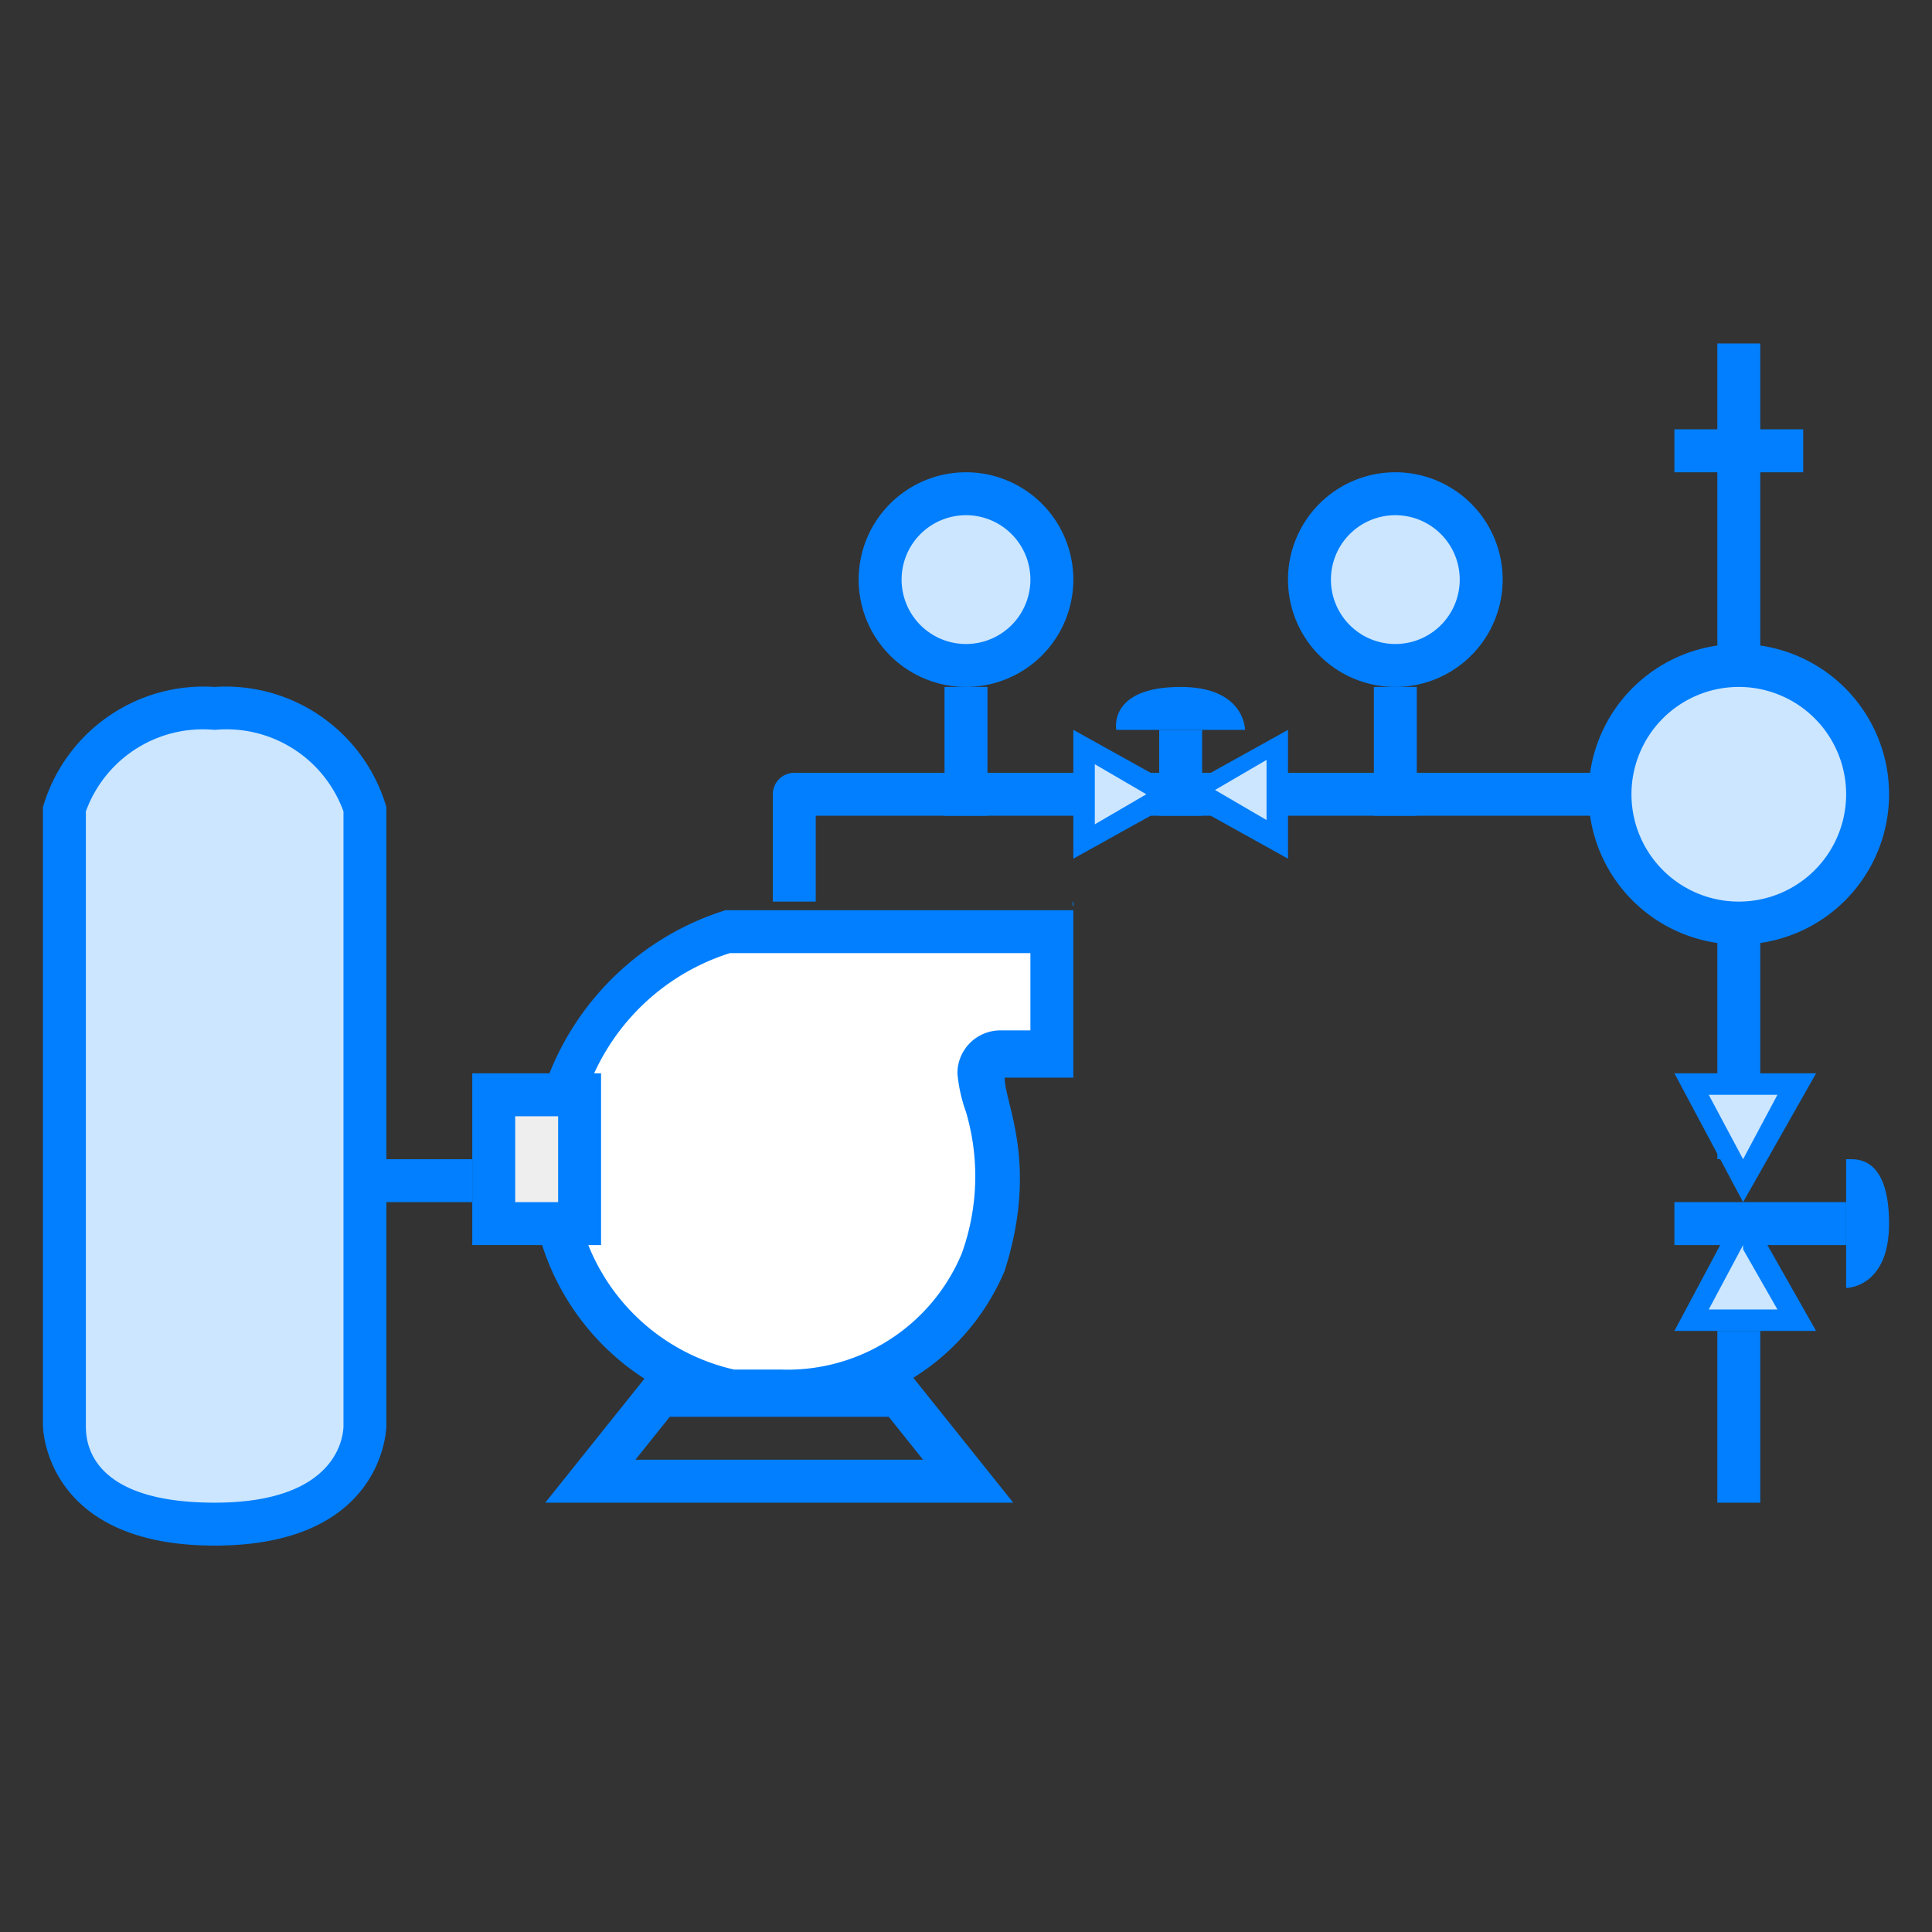<svg xmlns="http://www.w3.org/2000/svg" viewBox="0 0 45 45"><rect x="0" y="0" width="45" height="45" fill="#333333" stroke="none"/><defs><style>.cls-1{fill:#cce6ff;}.cls-2{fill:#017fff;}.cls-3{fill:#fff;}.cls-4{fill:#eee;}.cls-5{fill:none;}.cls-5,.cls-6{stroke:#017fff;stroke-linejoin:round;}.cls-6{fill:#ebebeb;}</style></defs><title>画板 5 副本 2</title><g id="图层_2" data-name="图层 2"><path class="cls-1" d="M5,35.5c-3.4,0-3.5-2.2-3.5-2.3V18.8A3.4,3.4,0,0,1,5,16.5a3.4,3.4,0,0,1,3.5,2.3V33.2C8.5,33.3,8.4,35.5,5,35.5Z"/><path class="cls-2" d="M5,17a2.9,2.9,0,0,1,3,1.9V33.2C8,33.3,8,35,5,35s-3-1.5-3-1.8V18.9A2.9,2.9,0,0,1,5,17m0-1a3.9,3.9,0,0,0-4,2.8V33.2S1,36,5,36s4-2.8,4-2.8V18.8A3.9,3.9,0,0,0,5,16Z"/><path class="cls-2" d="M20.7,33l.8,1H14.8l.8-1h5m.5-1h-6l-2.4,3H23.6l-2.4-3Z"/><path class="cls-3" d="M18.1,32.4H17a5.3,5.3,0,0,1-4.1-5.9,5.6,5.6,0,0,1,3.9-4.8h7.7v3H23.3a.5.5,0,0,0-.5.5,3.3,3.3,0,0,0,.1.8,5.8,5.8,0,0,1-.1,3.6A5,5,0,0,1,18.1,32.4Z"/><path class="cls-2" d="M24,22v2h-.7a1,1,0,0,0-1,1,3.6,3.6,0,0,0,.2.9,5.3,5.3,0,0,1-.1,3.3,4.4,4.4,0,0,1-4.2,2.7H17.1a4.8,4.8,0,0,1-3.7-5.3,5.2,5.2,0,0,1,3.6-4.4H24m1-1H16.9a6.5,6.5,0,0,0-4.5,5.3,5.8,5.8,0,0,0,4.5,6.4h1.3a5.4,5.4,0,0,0,5.2-3.3c.8-2.5,0-3.9,0-4.5H25V21Z"/><rect class="cls-4" x="11.5" y="25.5" width="2" height="3"/><path class="cls-2" d="M13,26v2H12V26h1m1-1H11v4h3V25Z"/><polyline class="cls-5" points="18.5 21 18.5 18.5 38 18.5"/><line class="cls-5" x1="22.5" y1="16" x2="22.5" y2="19"/><circle class="cls-1" cx="22.5" cy="13.5" r="2"/><path class="cls-2" d="M22.5,12A1.5,1.5,0,1,1,21,13.5,1.5,1.5,0,0,1,22.5,12m0-1A2.5,2.5,0,1,0,25,13.5,2.5,2.5,0,0,0,22.5,11Z"/><line class="cls-5" x1="32.5" y1="16" x2="32.5" y2="19"/><circle class="cls-1" cx="32.5" cy="13.5" r="2"/><path class="cls-2" d="M32.5,12A1.5,1.5,0,1,1,31,13.5,1.5,1.5,0,0,1,32.5,12m0-1A2.5,2.5,0,1,0,35,13.5,2.5,2.5,0,0,0,32.5,11Z"/><polygon class="cls-1" points="25.3 17.4 27.2 18.5 25.3 19.6 25.3 17.4"/><path class="cls-2" d="M25.5,17.8l1.2.7-1.2.7V17.8M25,17v3l2.7-1.5L25,17Z"/><line class="cls-5" x1="40.5" y1="8" x2="40.5" y2="27"/><polygon class="cls-1" points="39.4 25.3 41.9 25.3 40.6 27.5 39.4 25.3"/><path class="cls-2" d="M39.8,25.5h1.6L40.6,27l-.8-1.5M39,25l1.6,3,1.7-3Z"/><line class="cls-5" x1="40.5" y1="35" x2="40.5" y2="31"/><line class="cls-5" x1="39" y1="28.5" x2="43" y2="28.5"/><path class="cls-2" d="M43.1,27H43v3s1,0,1-1.5-.7-1.5-.9-1.5Z"/><line class="cls-5" x1="39" y1="10.5" x2="42" y2="10.5"/><path class="cls-2" d="M27.5,16c-1.7,0-1.5,1-1.5,1h3s0-1-1.5-1Z"/><line class="cls-5" x1="27.5" y1="17" x2="27.5" y2="19"/><circle class="cls-1" cx="40.5" cy="18.5" r="3"/><path class="cls-2" d="M40.5,16A2.5,2.5,0,1,1,38,18.5,2.5,2.5,0,0,1,40.5,16m0-1A3.5,3.5,0,1,0,44,18.5,3.5,3.5,0,0,0,40.5,15Z"/><line class="cls-6" x1="9" y1="27.5" x2="11" y2="27.5"/><polygon class="cls-1" points="40.6 28.5 41.9 30.8 39.4 30.8 40.6 28.5"/><path class="cls-2" d="M40.6,29.1l.8,1.4H39.8l.8-1.5m0-1L39,31h3.3l-1.7-3Z"/><polygon class="cls-1" points="27.8 18.5 29.8 17.4 29.8 19.6 27.8 18.5"/><path class="cls-2" d="M29.5,17.8v1.3l-1.2-.7,1.2-.7M30,17l-2.7,1.5L30,20V17Z"/></g></svg>
